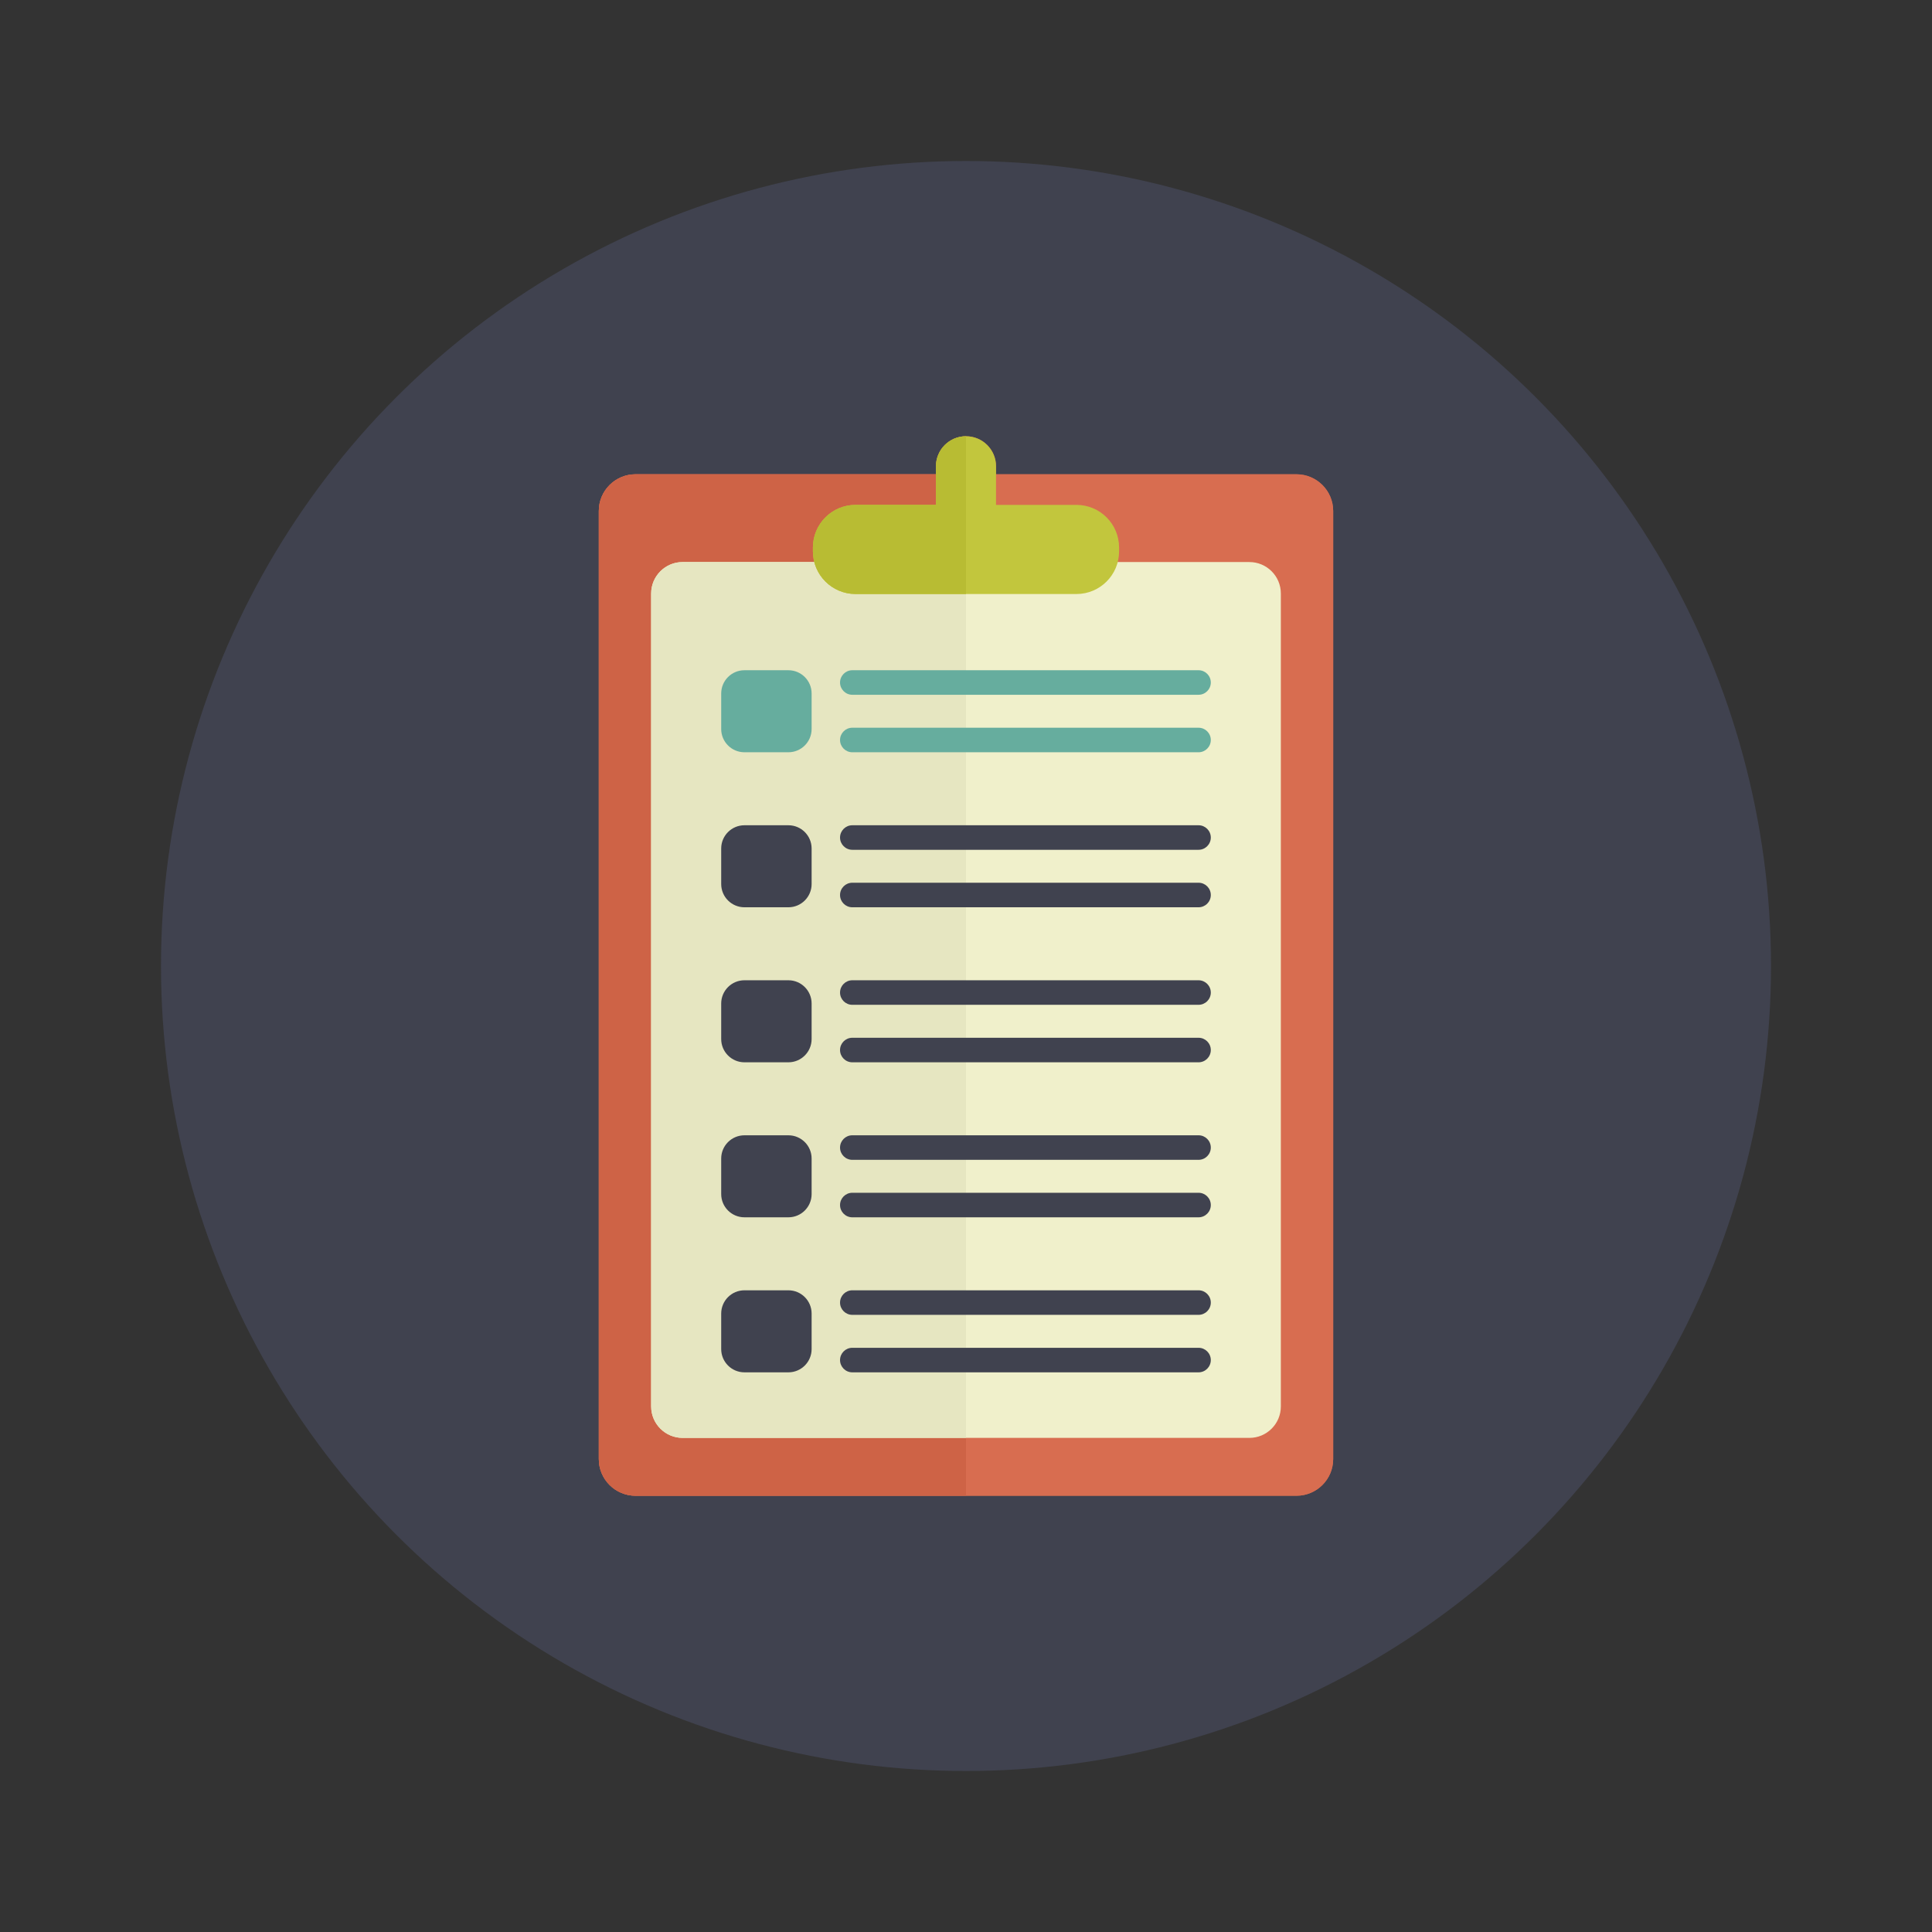 <?xml version="1.0" encoding="utf-8"?>
<!-- Uploaded to: SVG Repo, www.svgrepo.com, Generator: SVG Repo Mixer Tools -->
<!DOCTYPE svg PUBLIC "-//W3C//DTD SVG 1.1//EN" "http://www.w3.org/Graphics/SVG/1.1/DTD/svg11.dtd">
<svg version="1.1" id="Capa_1" xmlns="http://www.w3.org/2000/svg" xmlns:xlink="http://www.w3.org/1999/xlink" 
	 width="800px" height="800px" viewBox="0 0 600 600" enable-background="new 0 0 600 600" xml:space="preserve">
<rect x="0" y="0" width="600" height="600" fill="#333333" stroke="none"/>
<g>
	<circle fill="#40424F" cx="300" cy="300" r="250"/>
	<path fill="#D86D50" d="M402.632,147.294h-93.306v-2.485c0-5.15-4.175-9.326-9.327-9.326c-5.153,0-9.327,4.175-9.327,9.326v2.485
		H197.37c-6.3,0-11.403,5.104-11.403,11.403v294.418c0,6.298,5.104,11.401,11.403,11.401H300h102.632
		c6.299,0,11.402-5.104,11.402-11.401V158.697C414.034,152.397,408.931,147.294,402.632,147.294z"/>
	<path fill="#D86D50" d="M414.034,453.115c0,6.298-5.104,11.401-11.402,11.401H197.37c-6.3,0-11.404-5.104-11.404-11.401V158.697
		c0-6.3,5.104-11.403,11.404-11.403h205.262c6.299,0,11.402,5.104,11.402,11.403V453.115L414.034,453.115z"/>
	<path fill="#CE6346" d="M197.37,147.294c-6.3,0-11.404,5.104-11.404,11.403v294.418c0,6.298,5.104,11.401,11.404,11.401H300
		V147.294H197.37z"/>
	<path fill="#F0F0CB" d="M397.779,436.776c0,5.4-4.379,9.775-9.776,9.775H211.997c-5.395,0-9.777-4.375-9.777-9.775V184.324
		c0-5.397,4.38-9.773,9.777-9.773h176.005c5.397,0,9.776,4.375,9.776,9.773L397.779,436.776L397.779,436.776z"/>
	<path fill="#E6E6C1" d="M211.997,174.55c-5.395,0-9.777,4.375-9.777,9.773v252.453c0,5.4,4.38,9.775,9.777,9.775H300V174.55
		H211.997z"/>
	<g>
		<g>
			<path fill="#66AD9E" d="M252.056,226.401c0,3.989-3.232,7.221-7.218,7.221h-13.641c-3.988,0-7.223-3.232-7.223-7.221v-11.033
				c0-3.986,3.235-7.221,7.223-7.221h13.641c3.986,0,7.218,3.235,7.218,7.221V226.401z"/>
			<path fill="#66AD9E" d="M376.026,211.955c0,2.106-1.708,3.814-3.811,3.814H264.695c-2.103,0-3.813-1.708-3.813-3.814l0,0
				c0-2.102,1.71-3.809,3.813-3.809h107.521C374.318,208.147,376.026,209.854,376.026,211.955L376.026,211.955z"/>
			<path fill="#66AD9E" d="M376.026,229.814c0,2.104-1.708,3.809-3.811,3.809H264.695c-2.103,0-3.813-1.705-3.813-3.809l0,0
				c0-2.109,1.71-3.812,3.813-3.812h107.521C374.318,226.002,376.026,227.705,376.026,229.814L376.026,229.814z"/>
		</g>
		<g>
			<path fill="#40424F" d="M252.056,274.542c0,3.992-3.232,7.222-7.218,7.222h-13.641c-3.988,0-7.223-3.229-7.223-7.222V263.51
				c0-3.989,3.235-7.219,7.223-7.219h13.641c3.986,0,7.218,3.23,7.218,7.219V274.542z"/>
			<path fill="#40424F" d="M376.026,260.103c0,2.104-1.708,3.811-3.811,3.811H264.695c-2.103,0-3.813-1.707-3.813-3.811l0,0
				c0-2.104,1.71-3.811,3.813-3.811h107.521C374.318,256.292,376.026,257.998,376.026,260.103L376.026,260.103z"/>
			<path fill="#40424F" d="M376.026,277.952c0,2.109-1.708,3.812-3.811,3.812H264.695c-2.103,0-3.813-1.703-3.813-3.812l0,0
				c0-2.104,1.71-3.813,3.813-3.813h107.521C374.318,274.14,376.026,275.85,376.026,277.952L376.026,277.952z"/>
		</g>
		<g>
			<path fill="#40424F" d="M252.056,322.684c0,3.986-3.232,7.224-7.218,7.224h-13.641c-3.988,0-7.223-3.237-7.223-7.224V311.65
				c0-3.984,3.235-7.221,7.223-7.221h13.641c3.986,0,7.218,3.236,7.218,7.221V322.684z"/>
			<path fill="#40424F" d="M376.026,308.241c0,2.109-1.708,3.812-3.811,3.812H264.695c-2.103,0-3.813-1.702-3.813-3.812l0,0
				c0-2.101,1.71-3.812,3.813-3.812h107.521C374.318,304.43,376.026,306.141,376.026,308.241L376.026,308.241z"/>
			<path fill="#40424F" d="M376.026,326.098c0,2.101-1.708,3.811-3.811,3.811H264.695c-2.103,0-3.813-1.71-3.813-3.811l0,0
				c0-2.108,1.71-3.812,3.813-3.812h107.521C374.318,322.286,376.026,323.989,376.026,326.098L376.026,326.098z"/>
		</g>
		<g>
			<path fill="#40424F" d="M252.056,370.829c0,3.987-3.232,7.218-7.218,7.218h-13.641c-3.988,0-7.223-3.23-7.223-7.218v-11.035
				c0-3.988,3.235-7.218,7.223-7.218h13.641c3.986,0,7.218,3.229,7.218,7.218V370.829z"/>
			<path fill="#40424F" d="M376.026,356.385c0,2.104-1.708,3.814-3.811,3.814H264.695c-2.103,0-3.813-1.711-3.813-3.814l0,0
				c0-2.106,1.71-3.812,3.813-3.812h107.521C374.318,352.576,376.026,354.279,376.026,356.385L376.026,356.385z"/>
			<path fill="#40424F" d="M376.026,374.238c0,2.104-1.708,3.811-3.811,3.811H264.695c-2.103,0-3.813-1.707-3.813-3.811l0,0
				c0-2.105,1.71-3.812,3.813-3.812h107.521C374.318,370.426,376.026,372.133,376.026,374.238L376.026,374.238z"/>
		</g>
		<g>
			<path fill="#40424F" d="M252.056,418.97c0,3.987-3.232,7.222-7.218,7.222h-13.641c-3.988,0-7.223-3.234-7.223-7.222v-11.03
				c0-3.989,3.235-7.225,7.223-7.225h13.641c3.986,0,7.218,3.235,7.218,7.225V418.97z"/>
			<path fill="#40424F" d="M376.026,404.525c0,2.11-1.708,3.813-3.811,3.813H264.695c-2.103,0-3.813-1.703-3.813-3.813l0,0
				c0-2.102,1.71-3.812,3.813-3.812h107.521C374.318,400.713,376.026,402.424,376.026,404.525L376.026,404.525z"/>
			<path fill="#40424F" d="M376.026,422.381c0,2.104-1.708,3.811-3.811,3.811H264.695c-2.103,0-3.813-1.707-3.813-3.811l0,0
				c0-2.107,1.71-3.812,3.813-3.812h107.521C374.318,418.569,376.026,420.275,376.026,422.381L376.026,422.381z"/>
		</g>
	</g>
	<path fill="#C2C63D" d="M334.299,156.797h-24.973v-11.988c0-5.15-4.175-9.326-9.327-9.326c-5.153,0-9.328,4.175-9.328,9.326v11.988
		H265.7c-7.312,0-13.243,5.927-13.243,13.239v1.204c0,7.307,5.931,13.238,13.243,13.238h68.599c7.316,0,13.244-5.931,13.244-13.238
		v-1.204C347.543,162.724,341.615,156.797,334.299,156.797z"/>
	<path fill="#B8BC33" d="M290.673,144.809v11.988H265.7c-7.312,0-13.243,5.927-13.243,13.239v1.204
		c0,7.307,5.931,13.238,13.243,13.238H300v-48.995C294.848,135.483,290.673,139.659,290.673,144.809z"/>
</g>
</svg>